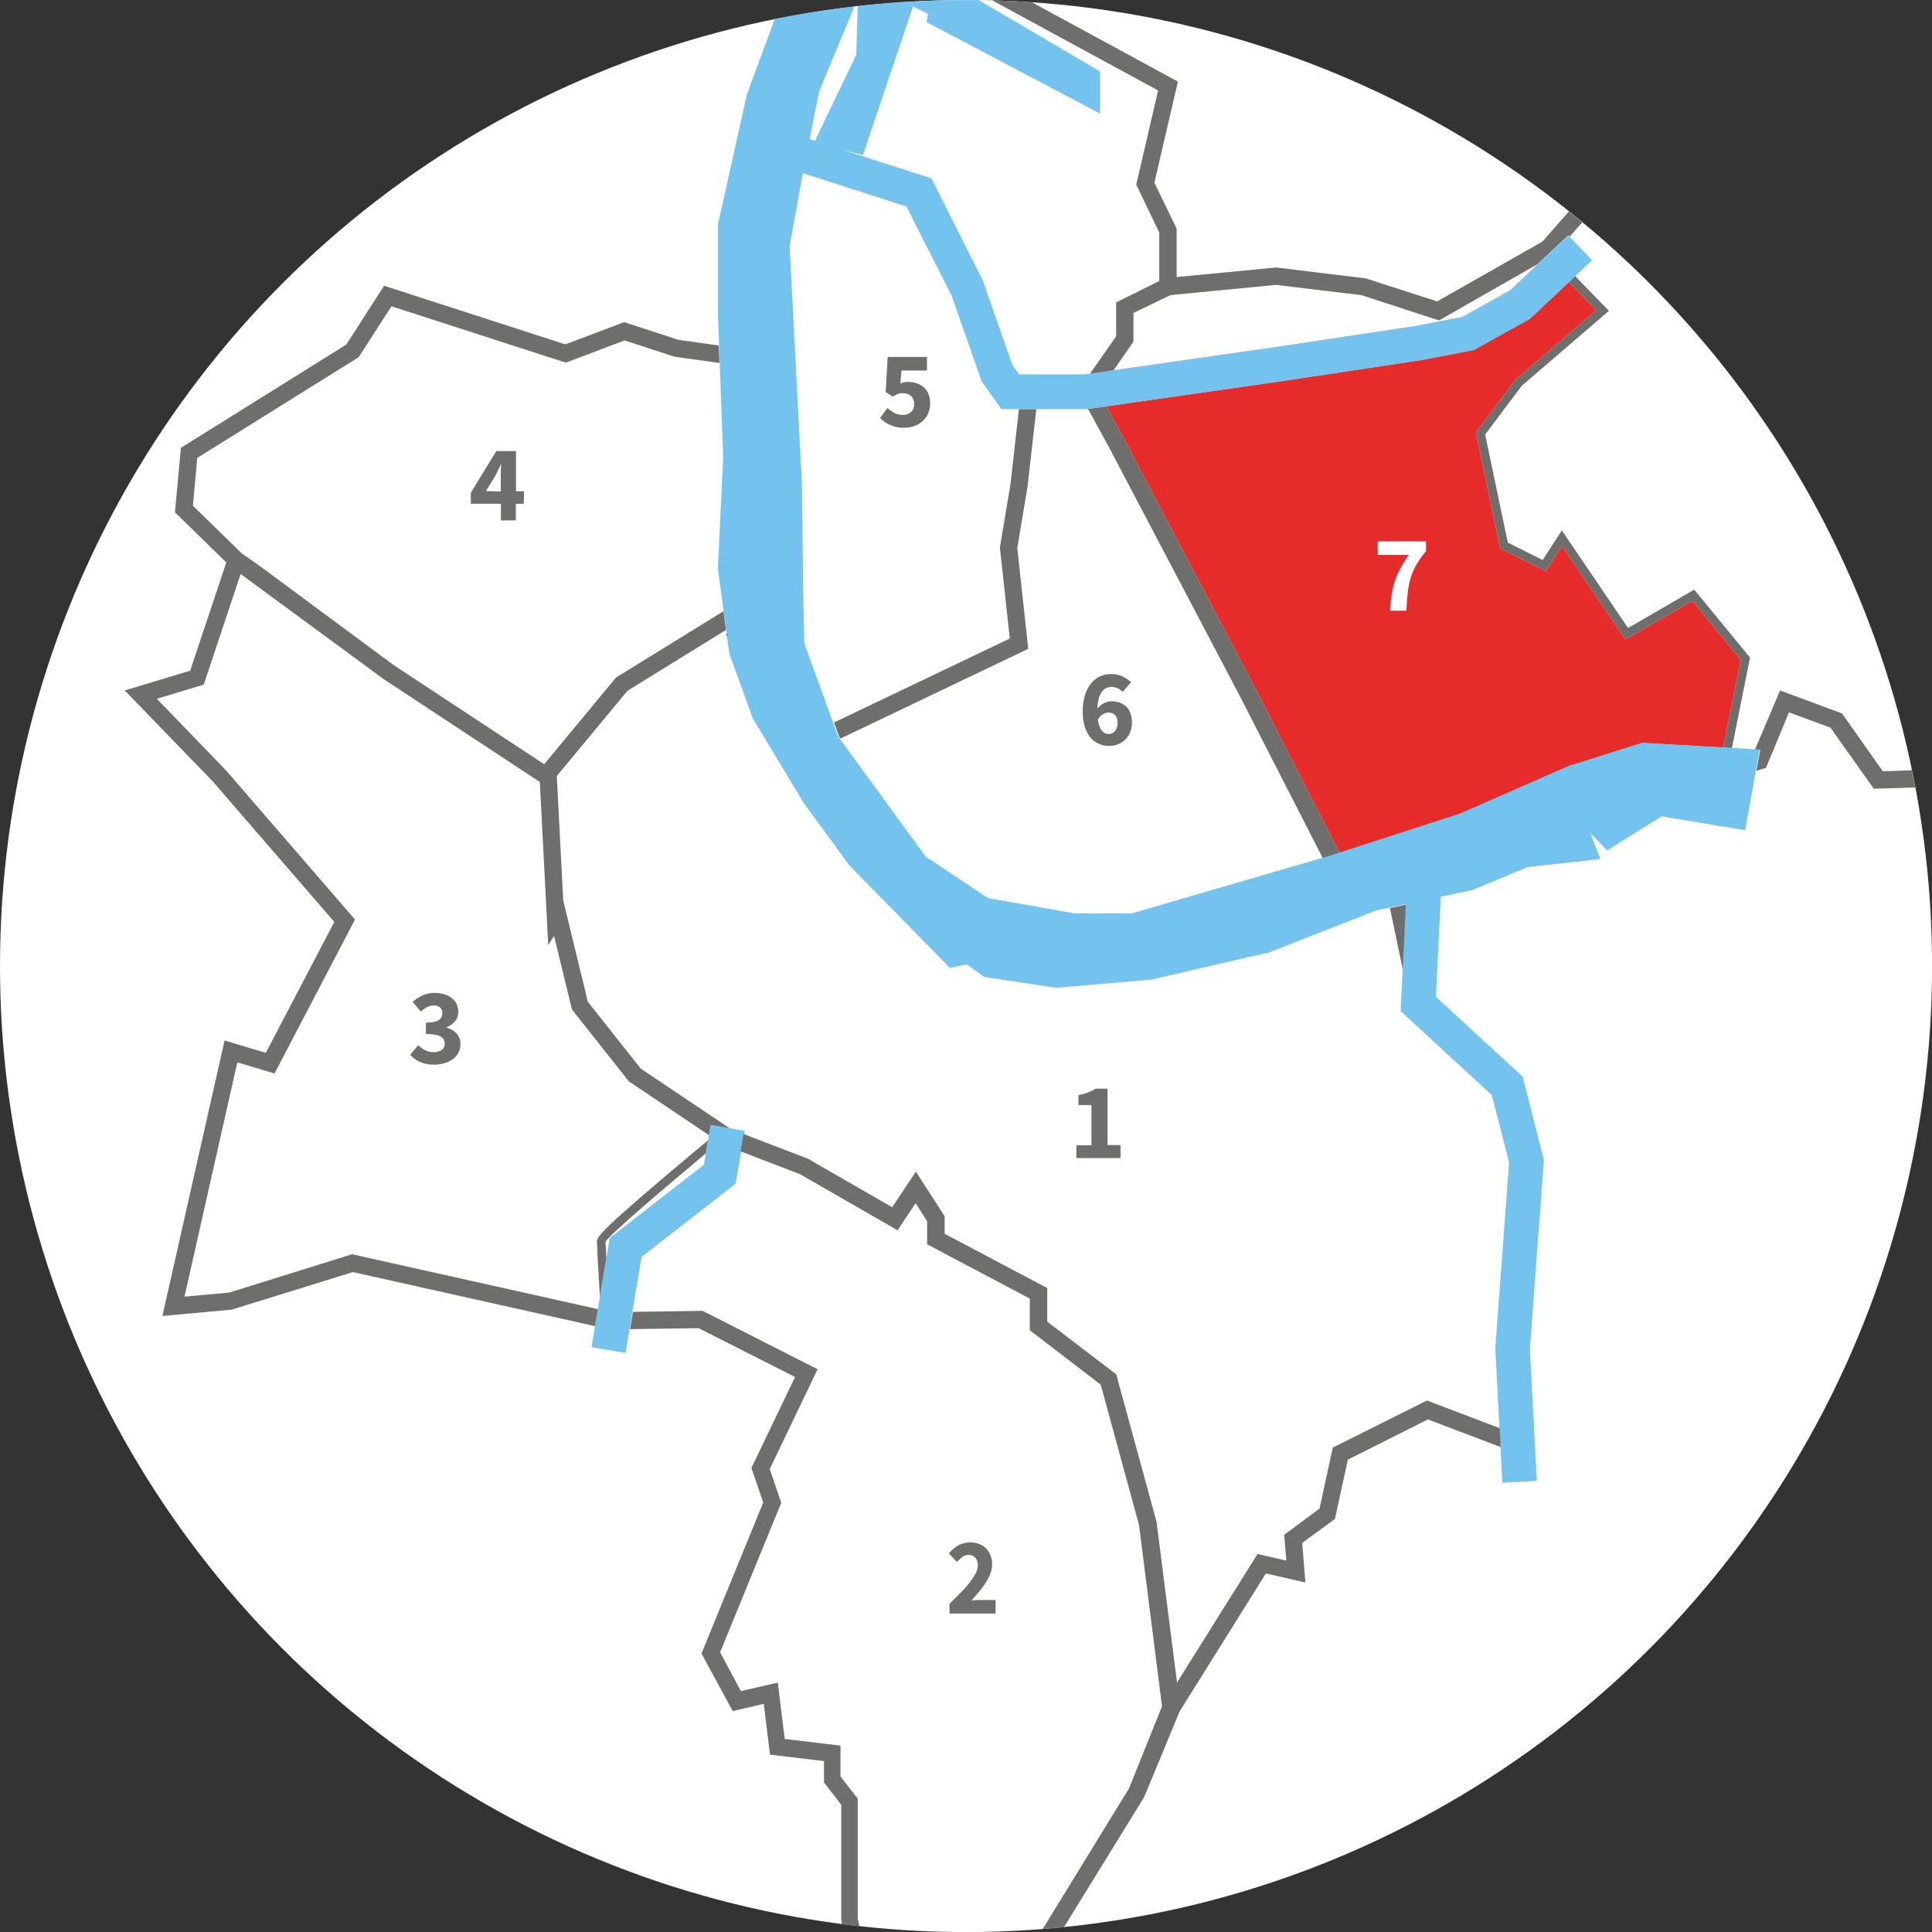 <svg xmlns="http://www.w3.org/2000/svg" viewBox="0 0 335.95 335.95"><rect x="0" y="0" width="335.95" height="335.95" fill="#333333" stroke="none"/><defs><style>.cls-1{fill:#fff;}.cls-2{fill:#e62c2a;}.cls-3{fill:#74c3ee;}.cls-4{fill:#6e6e6d;}.cls-5{fill:none;}</style></defs><title>Neighborhoods-einzel-Q7</title><g id="Ebene_3" data-name="Ebene 3"><circle class="cls-1" cx="167.98" cy="167.98" r="167.98"/></g><g id="quartierekarte"><g id="quart7"><polygon class="cls-2" points="294.26 104.47 282.64 111.2 271.61 94.94 268.78 99.32 260.87 95.37 256.64 75.21 263.51 66.05 277.58 53.95 272.8 49.03 266.42 55.05 266.22 55.24 266.15 55.31 266.09 55.37 256.26 60.84 256.1 60.88 256.03 60.89 247.16 62.6 247.13 62.61 247.1 62.61 247.09 62.61 222.93 66.26 192.36 70.65 195.3 76.03 218.06 119.29 232.96 148.38 253.93 141.58 273.26 133.13 273.33 133.09 273.4 133.07 285.37 129.28 285.64 129.2 285.91 129.22 299.65 130 302.7 114.75 294.26 104.47"/><polygon class="cls-2" points="222.06 60.32 224.28 59.99 246.11 56.69 253.33 55.3 254.18 55.13 262.67 50.4 267.48 45.83 250.24 55.68 236.72 51.28 221.87 49.5 203.52 51.27 197.1 54.45 197.1 59.45 193.63 64.4 214.15 61.46 222.06 60.32"/></g><g id="_water_" data-name="&lt;water&gt;"><polygon class="cls-3" points="128.02 196.38 127.76 196.33 126.86 196.18 125.07 195.87 123.59 195.61 123.33 197.09 123.28 197.39 123.13 198.28 122.73 200.56 122.39 202.54 106.49 214.91 106.02 215.27 105.93 215.85 105.44 218.77 104.32 225.51 104.14 226.56 103.47 230.6 103.1 232.79 102.86 234.27 104.34 234.52 107.3 235.01 108.78 235.25 109.02 233.78 109.47 231.1 109.97 228.09 111.56 218.57 127.45 206.2 127.91 205.85 128.01 205.28 128.53 202.25 129.25 198.11 129.4 197.19 129.5 196.63 129.5 196.63 128.02 196.38"/></g><g id="_border_" data-name="&lt;border&gt;"><path class="cls-4" d="M123.42,201.25l.39-2.28h0c-19.32,16.11-19.32,16.77-19.32,17.69,0,.52.17,3.72.51,9.53l1.12-6.74c-.08-1.45-.13-2.53-.13-2.79C106,215.92,117.44,206.25,123.42,201.25Z" transform="translate(-0.69 -0.69)"/><polygon class="cls-4" points="161.2 2.58 160.96 3.79 160.96 3.79 161.18 2.7 161.2 2.58"/><polygon class="cls-4" points="152.29 20.09 158.69 1.13 159.19 1.36 158.69 1.13 152.29 20.09"/><polygon class="cls-4" points="146.4 25.99 146.4 25.99 149.99 26.91 148.64 26.57 146.4 25.99"/><polygon class="cls-4" points="164.76 167.82 150.38 153.19 165.34 168.42 168.22 167.78 171.31 170.02 176.44 170.8 171.67 170.07 171.31 170.02 171.01 169.8 168.22 167.78 166.16 168.24 165.35 168.42 164.76 167.82"/><polygon class="cls-4" points="244.59 157.28 239.44 158.37 220.62 165.74 220.52 165.78 220.52 165.78 239.44 158.37 241.69 157.89 244.01 168.97 244.59 157.28"/><polygon class="cls-4" points="200 170.53 199.9 170.54 195.06 170.95 200 170.53 220.47 165.79 220.41 165.81 200.11 170.5 200 170.53"/><polygon class="cls-4" points="244.19 176.38 243.67 175.9 243.71 175.2 243.86 172.05 243.67 175.9 246.08 178.12 244.19 176.38"/><polygon class="cls-4" points="260.1 234.52 260.1 234.52 260.11 234.43 260.25 232.5 260.1 234.52"/><polygon class="cls-4" points="171.06 49.18 171.09 49.27 174.25 58.28 171.06 49.18 161.89 30.97 161.89 30.97 162.17 31.53 171.01 49.09 171.06 49.18"/><polygon class="cls-4" points="266.15 55.31 266.09 55.37 265.93 55.46 256.47 60.73 256.26 60.84 256.1 60.88 256.26 60.84 266.09 55.37 266.15 55.31"/><polygon class="cls-4" points="172.01 156.26 165.48 151.91 172.01 156.26 172.01 156.26"/><polygon class="cls-4" points="145.96 128.18 146.14 128.43 178.8 112.82 176.89 95.3 178.68 84.6 180.2 71.14 177.18 71.14 175.71 84.18 173.87 95.22 175.59 111.03 145.03 125.63 140.06 111.95 139.87 103.55 140.06 111.95 145.96 128.18"/><polygon class="cls-4" points="147.41 32.62 157.66 35.92 159.52 39.6 157.66 35.92 147.41 32.62"/><polygon class="cls-4" points="177.22 65.14 176.49 64.11 177.22 65.14 177.22 65.14"/><polygon class="cls-4" points="188.5 65.14 188.5 65.14 188.64 65.12 188.5 65.14"/><polygon class="cls-4" points="188.93 71.14 188.93 71.14 189.19 71.1 192.66 77.44 215.4 120.67 230.05 149.28 197.32 158.81 196.11 158.91 196.98 158.91 231.58 148.83 232.96 148.38 218.06 119.29 195.3 76.03 192.36 70.65 222.93 66.26 247.09 62.61 247.1 62.61 247.09 62.61 222.93 66.26 189.03 71.13 188.93 71.14"/><polygon class="cls-4" points="222.06 60.32 214.15 61.46 222.06 60.32 224.28 59.99 222.06 60.32"/><polygon class="cls-4" points="128.02 196.38 129.5 196.63 129.5 196.63 127.76 196.33 128.02 196.38"/><polygon class="cls-4" points="61.23 218.1 39.86 224.76 32.08 225.47 41.27 184.73 47.73 186.67 61.73 159.9 39.25 133.9 27.27 121.51 35.43 119.05 41.84 99.81 66.77 118.13 93.87 135.98 95.33 164.32 96.34 162.74 99.46 175.55 109.35 188.04 123.28 197.39 123.33 197.09 123.59 195.61 125.07 195.87 126.86 196.18 111.41 185.81 102.22 174.2 97.94 156.58 96.82 134.94 109.11 120.12 126.25 109.53 125.81 106.28 107.11 117.82 94.63 132.89 68.48 115.67 45.2 98.44 42.03 96.22 33.54 87.94 34.31 79.62 62.37 62.11 68.07 53.26 98.38 63.06 108.6 59.2 117.31 62.03 125.1 63.12 125.7 79.5 124.78 98.81 125.61 104.86 124.8 98.95 124.78 98.81 124.79 98.67 125.7 79.5 124.99 60.08 117.99 59.1 108.53 56.02 98.3 59.88 66.79 49.69 60.21 59.92 31.46 77.87 30.42 89.09 39.35 97.8 33.07 116.62 21.69 120.06 36.98 135.86 58.13 160.31 46.22 183.08 39.05 180.93 28.24 228.83 40.29 227.73 61.36 221.2 103.47 230.6 104.14 226.56 103.96 227.64 61.23 218.1"/><polygon class="cls-4" points="140.76 24.17 142.43 15.86 148.74 0.67 148.74 0.67 142.43 15.86 140.76 24.17 140.83 24.2 140.76 24.17"/><polygon class="cls-4" points="128.49 118.19 126.85 113.65 126.79 113.5 126.77 113.34 126.27 109.69 126.79 113.5 128.49 118.19"/><polygon class="cls-4" points="141.7 24.48 143.29 21.16 142.36 23.1 141.7 24.48"/><polygon class="cls-4" points="139.91 139.75 139.89 139.72 139.86 139.68 139.89 139.72 139.91 139.75"/><polygon class="cls-4" points="148.92 8.39 149.16 0.99 148.8 0.71 149.16 0.99 148.92 8.39"/><polygon class="cls-4" points="283.1 109.2 271.58 92.23 268.25 97.38 262.19 94.35 258.25 75.56 264.62 67.08 279.77 54.05 273.89 48 266.42 55.05 272.8 49.03 277.58 53.95 263.51 66.05 256.64 75.21 260.87 95.37 268.78 99.32 271.61 94.94 282.64 111.2 294.26 104.47 302.7 114.75 299.65 130 301.16 130.09 304.31 114.35 294.61 102.53 283.1 109.2"/></g><path id="no7" class="cls-1" d="M242.68,104.12a16,16,0,0,1,.57-2.41,14.16,14.16,0,0,1,1-2.25,18.88,18.88,0,0,1,1.43-2.28h-5.42V94.82h8.4v1.71a17.56,17.56,0,0,0-1.68,2.38,10.75,10.75,0,0,0-1,2.3,14.75,14.75,0,0,0-.5,2.55q-.15,1.36-.23,3.13H242.4A25.91,25.91,0,0,1,242.68,104.12Z" transform="translate(-0.69 -0.69)"/><path id="no6" class="cls-4" d="M195.91,121a3,3,0,0,0-.84-.6,2.31,2.31,0,0,0-2-.07,1.91,1.91,0,0,0-.77.64,3.66,3.66,0,0,0-.54,1.17,7.4,7.4,0,0,0-.25,1.77,2.88,2.88,0,0,1,.53-.54,3.71,3.71,0,0,1,.63-.4,3.38,3.38,0,0,1,.65-.25,2.37,2.37,0,0,1,.61-.09,4.34,4.34,0,0,1,1.43.23,3.14,3.14,0,0,1,1.14.68,3,3,0,0,1,.75,1.16,4.68,4.68,0,0,1,.27,1.65,4.2,4.2,0,0,1-.32,1.69,4,4,0,0,1-.87,1.27,3.6,3.6,0,0,1-1.27.81,4.44,4.44,0,0,1-3.25-.07,4,4,0,0,1-1.46-1.06,5.32,5.32,0,0,1-1-1.85,8.59,8.59,0,0,1-.38-2.73,9.35,9.35,0,0,1,.41-2.93,6.05,6.05,0,0,1,1.08-2,4.3,4.3,0,0,1,1.56-1.19,4.5,4.5,0,0,1,1.83-.39,4.67,4.67,0,0,1,2.07.43,5.12,5.12,0,0,1,1.44,1Zm-2.43,7.31a1.43,1.43,0,0,0,1.07-.47,2.1,2.1,0,0,0,.45-1.49,1.73,1.73,0,0,0-.45-1.36,1.66,1.66,0,0,0-1.13-.39,1.9,1.9,0,0,0-.93.27,2.63,2.63,0,0,0-.89.93,5,5,0,0,0,.28,1.2,2.83,2.83,0,0,0,.44.77,1.44,1.44,0,0,0,.54.42A1.58,1.58,0,0,0,193.48,128.32Z" transform="translate(-0.69 -0.69)"/><path id="no5" class="cls-4" d="M155,71.63a6.4,6.4,0,0,0,1.19.85,2.87,2.87,0,0,0,1.42.35,2.2,2.2,0,0,0,1.48-.47,1.76,1.76,0,0,0,.55-1.41,1.78,1.78,0,0,0-.52-1.39,2,2,0,0,0-1.38-.48,3.52,3.52,0,0,0-.47,0,1.86,1.86,0,0,0-.41.1,3.85,3.85,0,0,0-.42.19l-.49.29-1.25-.8.34-6.1h6.84v2.36h-4.43l-.21,2.26a3.08,3.08,0,0,1,1.35-.28,4.69,4.69,0,0,1,1.47.23,3.59,3.59,0,0,1,1.23.68,3.16,3.16,0,0,1,.84,1.16,4.67,4.67,0,0,1-.06,3.46,4,4,0,0,1-1,1.32,4.21,4.21,0,0,1-1.42.83,5,5,0,0,1-1.68.29,5.85,5.85,0,0,1-2.51-.48,6.18,6.18,0,0,1-1.75-1.21Z" transform="translate(-0.69 -0.69)"/><path id="no4" class="cls-4" d="M91.77,88.29H90.39v2.89h-2.6V88.29H82.56V86.37L87,79.12h3.42v7h1.39Zm-4-2.13v-2q0-.59,0-1.36t.08-1.34h-.08l-.47,1q-.25.51-.51,1l-1.6,2.62Z" transform="translate(-0.69 -0.69)"/><path id="no3" class="cls-4" d="M73.41,182.43a5.15,5.15,0,0,0,1.21.87,3.06,3.06,0,0,0,1.43.34,2.46,2.46,0,0,0,1.43-.37,1.21,1.21,0,0,0,.53-1.05,1.76,1.76,0,0,0-.14-.72,1.21,1.21,0,0,0-.5-.54,3.1,3.1,0,0,0-1-.34,8.65,8.65,0,0,0-1.62-.12v-2a6.79,6.79,0,0,0,1.36-.11,2.55,2.55,0,0,0,.87-.33,1.3,1.3,0,0,0,.48-.51,1.49,1.49,0,0,0,.14-.66,1.27,1.27,0,0,0-.38-1,1.57,1.57,0,0,0-1.1-.35,2.4,2.4,0,0,0-1.17.28,6.33,6.33,0,0,0-1.09.78l-1.41-1.71a7.09,7.09,0,0,1,1.76-1.13,5,5,0,0,1,2-.41,6.25,6.25,0,0,1,1.7.22,3.74,3.74,0,0,1,1.31.65,3,3,0,0,1,.85,1,3.11,3.11,0,0,1,.3,1.41,2.49,2.49,0,0,1-.52,1.61,3.77,3.77,0,0,1-1.49,1.07v.08a3.69,3.69,0,0,1,1.72,1,2.71,2.71,0,0,1,.67,1.91,3,3,0,0,1-.36,1.49,3.38,3.38,0,0,1-1,1.1,4.54,4.54,0,0,1-1.43.68,6.17,6.17,0,0,1-1.73.24,6,6,0,0,1-2.51-.46,4.78,4.78,0,0,1-1.69-1.24Z" transform="translate(-0.69 -0.69)"/><path id="no2" class="cls-4" d="M165.79,279.58q1.09-1.08,2-2t1.55-1.77a9.72,9.72,0,0,0,1-1.54,3,3,0,0,0,.37-1.36,1.94,1.94,0,0,0-.43-1.36,1.52,1.52,0,0,0-1.17-.47,1.76,1.76,0,0,0-1.1.37,6.18,6.18,0,0,0-.91.86l-1.42-1.5a6.61,6.61,0,0,1,1.71-1.43,4.23,4.23,0,0,1,2.08-.48,4.05,4.05,0,0,1,1.52.28,3.49,3.49,0,0,1,1.18.78,3.41,3.41,0,0,1,.77,1.21,4.4,4.4,0,0,1,.27,1.58,4.31,4.31,0,0,1-.3,1.55,8.67,8.67,0,0,1-.81,1.58,16.71,16.71,0,0,1-1.16,1.58q-.65.79-1.34,1.55l1-.1c.35,0,.66,0,.93,0h2.28v2.36h-8Z" transform="translate(-0.69 -0.69)"/><path id="no1" class="cls-4" d="M187.86,199.84h2.62v-7h-2.26v-1.73a9.85,9.85,0,0,0,1.67-.46,9.17,9.17,0,0,0,1.33-.65h2.05v9.8h2.26v2.26h-7.68Z" transform="translate(-0.69 -0.69)"/></g><g id="quartierekarte_Kopie" data-name="quartierekarte Kopie"><path class="cls-5" d="M149.84,1.74V1.67l-.36-.28-.06,0-.19.45Z" transform="translate(-0.69 -0.69)"/><path class="cls-1" d="M194.79,53.27l7.5-3.71V41.14l-4-8.35,3.8-16.37L173.21.75l-2.34,0,20.19,12,.73.44h0v7.28h0l-2.2-1.16L162.64,5l-1-.52h0l.24-1.22,0-.24-2.06-1-.5-.24-6.4,19-1.85,5.5-.45,1.32h0l-3.59-.92L162,31.47l.6.19h0l9.17,18.2,3.19,9.1,1.85,5.28.39.55.74,1h11.27l.15,0,.92-.13,4.54-6.49Z" transform="translate(-0.69 -0.69)"/><path class="cls-1" d="M149.24,1.81l-6.13,14.73-1.66,8.32.07,0,.87.28.66-1.37.93-1.94,5.6-11.72,0-1.06.23-7.33Z" transform="translate(-0.69 -0.69)"/><polygon class="cls-1" points="262.67 50.4 267.48 45.83 250.24 55.68 236.72 51.28 221.87 49.5 203.52 51.27 197.1 54.45 197.1 59.45 193.63 64.4 214.15 61.46 222.06 60.32 224.28 59.99 246.11 56.69 253.33 55.3 254.18 55.13 262.67 50.4"/><path class="cls-1" d="M130.19,197.32h0l-1.48-.25-.26,0Z" transform="translate(-0.69 -0.69)"/><path class="cls-3" d="M130.53,17.19l0,.1-5,22.42,0,.16V55.4l.2,5.37.71,19.42-.91,19.18v.14l0,.14.81,5.91.19,1.42.44,3.25,0,.15.5,3.65,0,.16.05.15,1.64,4.55,2.3,6.36,0,.14.08.13,8.94,14.85h0l0,0,0,0,0,0,7.88,10.76.06.09.08.08,2.44,2.48,14.38,14.64.58.59.81-.18,2.07-.46,2.79,2,.3.21.36.05,4.77.72,7.2,1.09.18,0,.18,0,11.07-.95,4.84-.41h.11l.1,0,20.3-4.7h.11l.1,0,18.82-7.38,5.15-1.09-.58,11.7-.15,3.07-.16,3.15,0,.7.52.48,1.89,1.74,13.42,12.37,3,11.69-2.25,30.31-.14,1.92v.1h0v.18h0l.89,17,.25,4.7.08,1.5,1.5-.08,3-.16,1.5-.08-.08-1.5-1.13-21.4,2.41-32.54,0-.25,0-.24-.06-.24-3.5-13.7-.11-.43-.33-.3-14.75-13.59.86-17.4,5.17-1.09.14,0,.13-.05,9.65-4,10.7-1.19,1.94-.22-.71-1.82-1-2.67,2.05,2.14.85.88,1-.65,8.46-5.3,13.07,2.18,1.46.24.26-1.46,1.61-8.91.36-2,.3-1.67-1.69-.1-4.75-.27-13.74-.79-.28,0-.26.08-12,3.79-.08,0-.07,0-19.32,8.45-21,6.8-1.38.45-34.6,10.08h-10l-15-2.65h0l-6.53-4.35-4.35-2.9-15-20.58-.18-.24-5.9-16.23-.18-8.4L140.14,85,138,43.47l2.3-12.67,7.77,2.5,10.24,3.3,1.86,3.68,6,11.84,5.16,14.71.07.2.12.17,2.85,4,.45.63h14.79l.11,0,33.9-4.86,24.16-3.65h.06l8.87-1.71h.07l.16,0,.21-.12,9.45-5.27.16-.09.06-.06.27-.26,9.35-8.83,1.09-1-1-1.09-2.07-2.17-.8-.84h0l-.23-.24-1.09,1-9,8.53-8.49,4.73L254,56l-7.23,1.4L225,60.67l-2.22.33-7.91,1.14-20.51,2.94-4.07.58-.92.13-.15,0H177.91l-.74-1-.39-.55L174.93,59l-3.16-9,0-.09,0-.09-8.84-17.56-.28-.56-.6-.19-14.89-4.79h0l2.24.58,1.35.35h0l.45-1.32,1.85-5.5,6.4-19,.5.24,2.06,1,0,.24,0,.12-.22,1.1h0l1,.52,27,14.24,2.2,1.16h0V13.13h0l-.73-.44L170.88.71l-2.22,0a169.73,169.73,0,0,0-18.82,1.06l-.23,7.33,0,1.06L144,21.85l-1.58,3.31-.87-.28-.07,0,1.66-8.32,6.13-14.73q-7,.81-13.86,2.18L130.57,17.1Z" transform="translate(-0.69 -0.69)"/><polygon class="cls-4" points="160.96 3.79 161.18 2.7 161.2 2.58 160.96 3.79 160.96 3.79"/><polygon class="cls-4" points="159.19 1.36 158.69 1.13 152.29 20.09 158.69 1.13 159.19 1.36"/><polygon class="cls-4" points="148.64 26.57 146.4 25.99 146.4 25.99 149.99 26.91 148.64 26.57"/><polygon class="cls-4" points="171.31 170.02 171.01 169.8 168.22 167.78 166.16 168.24 165.35 168.42 164.76 167.82 150.38 153.19 165.34 168.42 168.22 167.78 171.31 170.02 176.44 170.8 171.67 170.07 171.31 170.02"/><polygon class="cls-4" points="200.11 170.5 200 170.53 199.9 170.54 195.06 170.95 200 170.53 220.47 165.79 220.41 165.81 200.11 170.5"/><polygon class="cls-4" points="243.67 175.9 243.71 175.2 243.86 172.05 243.67 175.9 246.08 178.12 244.19 176.38 243.67 175.9"/><polygon class="cls-4" points="260.25 232.5 260.1 234.52 260.1 234.52 260.11 234.43 260.25 232.5"/><polygon class="cls-4" points="161.89 30.97 161.89 30.97 162.17 31.53 171.01 49.09 171.06 49.18 171.09 49.27 174.25 58.28 171.06 49.18 161.89 30.97"/><polygon class="cls-4" points="266.09 55.37 266.15 55.31 266.09 55.37 265.93 55.46 256.47 60.73 256.26 60.84 256.1 60.88 256.26 60.84 266.09 55.37"/><polygon class="cls-4" points="172.01 156.26 172.01 156.26 165.48 151.91 172.01 156.26"/><polygon class="cls-4" points="159.52 39.6 157.66 35.92 147.41 32.62 157.66 35.92 159.52 39.6"/><polygon class="cls-4" points="177.22 65.14 177.22 65.14 176.49 64.11 177.22 65.14"/><polygon class="cls-4" points="188.5 65.14 188.64 65.12 188.5 65.14 188.5 65.14"/><polygon class="cls-4" points="214.15 61.46 222.06 60.32 224.28 59.99 222.06 60.32 214.15 61.46"/><polygon class="cls-4" points="129.5 196.63 129.5 196.63 127.76 196.33 128.02 196.38 129.5 196.63"/><polygon class="cls-4" points="148.74 0.67 148.74 0.67 148.55 1.12 148.56 1.12 148.74 0.67"/><polygon class="cls-4" points="142.43 15.86 148.56 1.12 148.55 1.12 142.43 15.86 140.76 24.17 140.83 24.2 140.76 24.17 142.43 15.86"/><polygon class="cls-4" points="126.79 113.5 126.77 113.34 126.27 109.69 126.79 113.5 128.49 118.19 126.85 113.65 126.79 113.5"/><polygon class="cls-4" points="141.7 24.48 143.29 21.16 142.36 23.1 141.7 24.48"/><polygon class="cls-4" points="139.86 139.68 139.89 139.72 139.91 139.75 139.89 139.72 139.86 139.68"/><path class="cls-4" d="M205.81,298.29l15-24,6.87,1.58-.55-6.89,5.69-4.16,2.24-10.31,13.92-7,12.66,4.81-.89-17h0l.72,13.71-12.65-4.81-16.38,8.19-2.3,10.6L224,267.57l.36,4.48-5-1.14-14,22.35-3.57-28-7-25.59-12-9.17v-5.84l-17.84-9.43v-3.06l-5-7.75-4.12,6.19-14.68-8.45-11.17-4.28-.16.92-.71,4.14.35-2.05,10.39,4,16.91,9.73,3.15-4.72,2,3.16v4l17.84,9.43V232l12.34,9.46,6.66,24.41,4,31.54L197,311.69l-15,24.43q1.86-.15,3.71-.33l13.94-22.62Z" transform="translate(-0.69 -0.69)"/><path class="cls-4" d="M149.84,334.32V313.46l-3-3.86v-5.37l-9.7-1.16-1.2-9.8-6.42,1.48L125.91,288l10.63-26-2-5.86,8.32-17.36-20-10.15-12.12.18-.5,3,11.93-.17,16.77,8.49-7.59,15.82,2.06,6-10.74,26.27,5.43,10,5.4-1.25,1.08,8.83,9.39,1.12v3.72l3,3.86v19.95l.11.82c1,.13,2,.25,3.06.36Z" transform="translate(-0.69 -0.69)"/><polygon class="cls-4" points="148.8 0.71 149.16 0.99 149.16 1.05 149.16 1.05 149.16 0.99 148.8 0.71"/><polygon class="cls-4" points="148.92 8.39 149.16 1.05 149.16 1.05 148.92 8.39"/><path class="cls-4" d="M328.09,134.81,321,124.75l-10.78-4L305.87,131l.9.05-.3,1.67-.36,2,1.66-.51,4-9.65,7.22,2.67,7.53,10.61,7.2-.21c-.19-1-.37-2-.58-3Z" transform="translate(-0.69 -0.69)"/><path class="cls-4" d="M202.07,16.42l-3.8,16.37,4,8.35v8.42l-7.5,3.71v5.91l-4.54,6.49,4.07-.58,3.47-5v-5L204.21,52l18.35-1.78L237.4,52l13.52,4.4,17.24-9.85-4.81,4.57-8.49,4.73L254,56l.85-.16,8.49-4.73,9-8.53,1.09-1,.23.24,2.17-2.47c-.77-.64-1.55-1.27-2.33-1.89l-4.6,5.24L250.59,53.1l-12.4-4-15.6-1.9-17.3,1.67V40.45l-3.86-8,4.08-17.57L180.12,1.08c-2.29-.15-4.59-.27-6.9-.33Z" transform="translate(-0.69 -0.69)"/><polygon class="cls-4" points="272.96 41.09 272.96 41.09 272.73 40.84 272.96 41.09"/></g></svg>